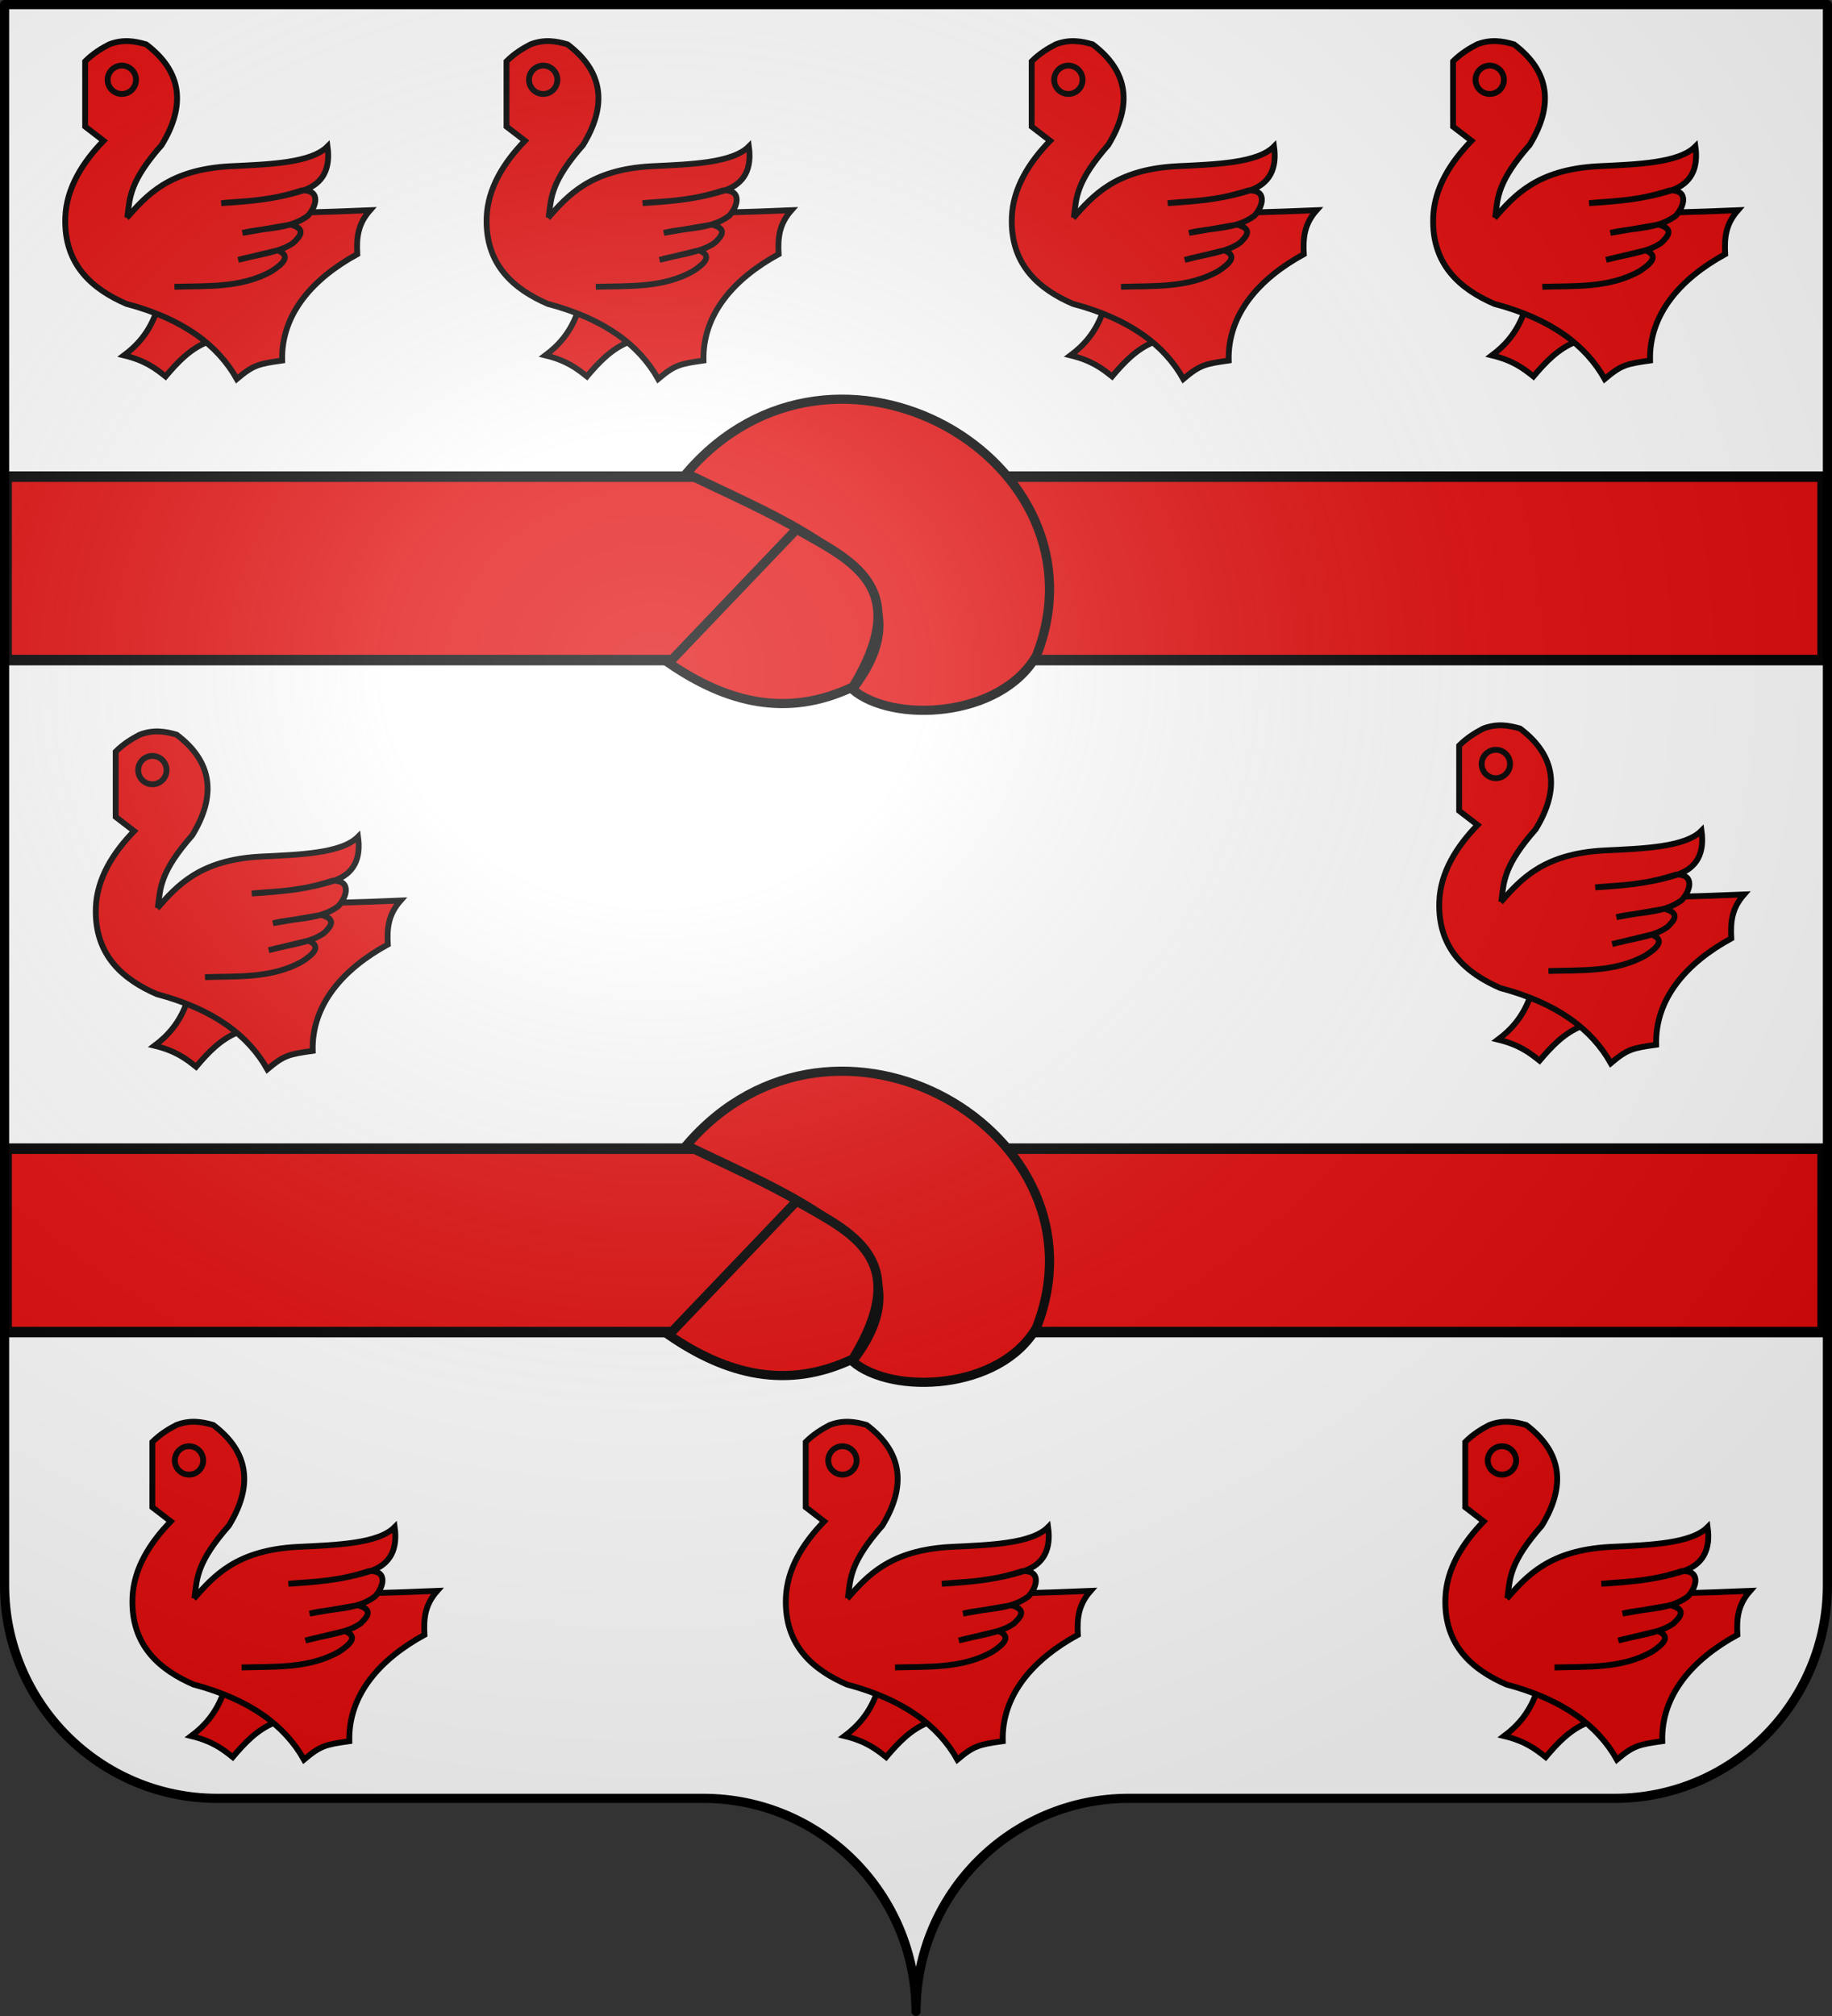 <svg xmlns="http://www.w3.org/2000/svg" xmlns:xlink="http://www.w3.org/1999/xlink" width="600" height="660" version="1.0"><rect width="100%" height="100%" fill="#333333" stroke="none"/><defs><linearGradient id="a"><stop offset="0" style="stop-color:white;stop-opacity:.314"/><stop offset=".19" style="stop-color:white;stop-opacity:.251"/><stop offset=".6" style="stop-color:#6b6b6b;stop-opacity:.125"/><stop offset="1" style="stop-color:black;stop-opacity:.125"/></linearGradient><linearGradient id="b"><stop offset="0" style="stop-color:white;stop-opacity:0"/><stop offset="1" style="stop-color:black;stop-opacity:.646"/></linearGradient><radialGradient xlink:href="#a" id="c" cx="285.186" cy="200.448" r="300" fx="285.186" fy="200.448" gradientTransform="matrix(1.551 0 0 1.35 -227.894 -51.264)" gradientUnits="userSpaceOnUse"/></defs><g style="display:inline"><path d="M300 658.5c0-38.505 31.203-69.754 69.65-69.754h159.2c38.447 0 69.65-31.25 69.65-69.754V1.5H1.5v517.492c0 38.504 31.203 69.754 69.65 69.754h159.2c38.447 0 69.65 31.25 69.65 69.753z" style="fill:#fff;fill-opacity:1;fill-rule:nonzero;stroke:none"/></g><g style="display:inline"><path d="M2.1 378.805h594.889v55.363H2.1z" style="fill:#e20909;fill-opacity:1;stroke:#000;stroke-width:3.319;stroke-miterlimit:4;stroke-opacity:1;stroke-dasharray:none;display:inline"/><path d="M2.169 156.049h594.752v60.05H2.169z" style="fill:#e20909;fill-opacity:1;stroke:#000;stroke-width:3.456;stroke-miterlimit:4;stroke-opacity:1;stroke-dasharray:none"/><path d="M224.791 154.994c48.804-57.042 139.65-4.015 114.677 59.65-11.94 20.614-47.396 22.189-60.312 11.01 27.79-35.889-16.543-52.435-54.365-70.66z" style="fill:#e20909;fill-opacity:1;fill-rule:evenodd;stroke:#000;stroke-width:3;stroke-linecap:butt;stroke-linejoin:miter;stroke-miterlimit:4;stroke-opacity:1;stroke-dasharray:none"/><path d="m260.901 173.244-41.86 43.808c18.96 13.03 38.807 18.069 60.357 7.788 19.918-32.849-.703-41.374-18.497-51.596z" style="fill:#e20909;fill-opacity:1;fill-rule:evenodd;stroke:#000;stroke-width:3;stroke-linecap:butt;stroke-linejoin:miter;stroke-miterlimit:4;stroke-opacity:1;stroke-dasharray:none"/><g style="display:inline"><path d="M2.169 156.049h594.752v60.05H2.169z" style="fill:#e20909;fill-opacity:1;stroke:#000;stroke-width:3.456;stroke-miterlimit:4;stroke-opacity:1;stroke-dasharray:none" transform="translate(0 220)"/><path d="M224.791 154.994c48.804-57.042 139.65-4.015 114.677 59.65-11.94 20.614-47.396 22.189-60.312 11.01 27.79-35.889-16.543-52.435-54.365-70.66z" style="fill:#e20909;fill-opacity:1;fill-rule:evenodd;stroke:#000;stroke-width:3;stroke-linecap:butt;stroke-linejoin:miter;stroke-miterlimit:4;stroke-opacity:1;stroke-dasharray:none" transform="translate(0 220)"/><path d="m260.901 173.244-41.86 43.808c18.96 13.03 38.807 18.069 60.357 7.788 19.918-32.849-.703-41.374-18.497-51.596z" style="fill:#e20909;fill-opacity:1;fill-rule:evenodd;stroke:#000;stroke-width:3;stroke-linecap:butt;stroke-linejoin:miter;stroke-miterlimit:4;stroke-opacity:1;stroke-dasharray:none" transform="translate(0 220)"/></g><g style="fill:#e20909;fill-opacity:1;display:inline"><path d="M-143.977 278.607c-3.567 9.659-9.168 15.76-15.529 20.53 10.376 2.517 15.384 6.376 20.267 10.266 5.834-6.878 11.933-13.423 20.53-16.846l.264-13.687-25.532-.263z" style="fill:#e20909;fill-opacity:1;fill-rule:evenodd;stroke:#000;stroke-width:2.848;stroke-linecap:butt;stroke-linejoin:miter;stroke-miterlimit:4;stroke-opacity:1;stroke-dasharray:none" transform="matrix(.671 0 0 .671 147.649 -84.376)"/><path d="M-178.483 155.68c3.92-3.881 7.84-6.244 11.76-8.3 6.859-2.59 12.514-1.568 17.987 0 17.877 13.495 19.24 30.088 7.61 49.117-15.363 17.442-15.557 25.404-16.603 33.898 37.336.007 75.49-.26 118.297-2.076-5.844 6.649-6.691 13.027-6.227 21.446-21.499 11.734-37.238 29.115-36.665 51.885-11.647 1.67-13.968 2.124-22.137 8.993-9.307-16.562-26.219-29.32-53.96-36.665-16.147-7.057-30.589-18.776-29.747-42.2.514-14.312 8.492-26.884 18.678-37.357l-8.993-6.917V155.68z" style="fill:#e20909;fill-opacity:1;fill-rule:evenodd;stroke:#000;stroke-width:2.848;stroke-linecap:butt;stroke-linejoin:miter;stroke-miterlimit:4;stroke-opacity:1;stroke-dasharray:none" transform="matrix(.671 0 0 .671 147.649 -84.376)"/><path d="M-155.654 164.674a6.918 6.918 0 1 1-13.836 0 6.918 6.918 0 1 1 13.836 0z" style="fill:#e20909;fill-opacity:1;fill-rule:nonzero;stroke:#000;stroke-width:2.848;stroke-linecap:butt;stroke-linejoin:miter;stroke-miterlimit:4;stroke-opacity:1;stroke-dasharray:none;stroke-dashoffset:0;marker:none;visibility:visible;display:inline;overflow:visible" transform="matrix(.671 0 0 .671 148.99 -84.376)"/><path d="M-158.235 232.123c9.673-10.944 20.64-23.617 50.315-25.25 19.6-.949 39.726-1.574 47.734-9.684 1.497 10.704-2.03 18.11-11.76 21.445-13.157 4.26-26.623 5.424-40.125 6.226 12.183-1.182 22.672-.792 39.432-6.226 9.749-.277 6.688 8.464 2.768 12.453-9.06 6.791-21.179 5.629-31.823 8.301l23.521-4.053c7.66 2.116 4.785 5.57 1.35 8.862-6.654 4.843-17.705 5.756-26.946 8.335l19.238-4.643c6.895 2.705 2.422 6.623-2.669 10.012-14.835 8.523-31.99 7.248-47.7 7.775" style="fill:#e20909;fill-opacity:1;fill-rule:evenodd;stroke:#000;stroke-width:2.848;stroke-linecap:butt;stroke-linejoin:miter;stroke-miterlimit:4;stroke-opacity:1;stroke-dasharray:none" transform="matrix(.671 0 0 .671 147.649 -84.376)"/></g><g style="fill:#e20909;fill-opacity:1;display:inline"><path d="M-143.977 278.607c-3.567 9.659-9.168 15.76-15.529 20.53 10.376 2.517 15.384 6.376 20.267 10.266 5.834-6.878 11.933-13.423 20.53-16.846l.264-13.687-25.532-.263z" style="fill:#e20909;fill-opacity:1;fill-rule:evenodd;stroke:#000;stroke-width:2.848;stroke-linecap:butt;stroke-linejoin:miter;stroke-miterlimit:4;stroke-opacity:1;stroke-dasharray:none" transform="matrix(.671 0 0 .671 285.649 -84.376)"/><path d="M-178.483 155.68c3.92-3.881 7.84-6.244 11.76-8.3 6.859-2.59 12.514-1.568 17.987 0 17.877 13.495 19.24 30.088 7.61 49.117-15.363 17.442-15.557 25.404-16.603 33.898 37.336.007 75.49-.26 118.297-2.076-5.844 6.649-6.691 13.027-6.227 21.446-21.499 11.734-37.238 29.115-36.665 51.885-11.647 1.67-13.968 2.124-22.137 8.993-9.307-16.562-26.219-29.32-53.96-36.665-16.147-7.057-30.589-18.776-29.747-42.2.514-14.312 8.492-26.884 18.678-37.357l-8.993-6.917V155.68z" style="fill:#e20909;fill-opacity:1;fill-rule:evenodd;stroke:#000;stroke-width:2.848;stroke-linecap:butt;stroke-linejoin:miter;stroke-miterlimit:4;stroke-opacity:1;stroke-dasharray:none" transform="matrix(.671 0 0 .671 285.649 -84.376)"/><path d="M-155.654 164.674a6.918 6.918 0 1 1-13.836 0 6.918 6.918 0 1 1 13.836 0z" style="fill:#e20909;fill-opacity:1;fill-rule:nonzero;stroke:#000;stroke-width:2.848;stroke-linecap:butt;stroke-linejoin:miter;stroke-miterlimit:4;stroke-opacity:1;stroke-dasharray:none;stroke-dashoffset:0;marker:none;visibility:visible;display:inline;overflow:visible" transform="matrix(.671 0 0 .671 286.99 -84.376)"/><path d="M-158.235 232.123c9.673-10.944 20.64-23.617 50.315-25.25 19.6-.949 39.726-1.574 47.734-9.684 1.497 10.704-2.03 18.11-11.76 21.445-13.157 4.26-26.623 5.424-40.125 6.226 12.183-1.182 22.672-.792 39.432-6.226 9.749-.277 6.688 8.464 2.768 12.453-9.06 6.791-21.179 5.629-31.823 8.301l23.521-4.053c7.66 2.116 4.785 5.57 1.35 8.862-6.654 4.843-17.705 5.756-26.946 8.335l19.238-4.643c6.895 2.705 2.422 6.623-2.669 10.012-14.835 8.523-31.99 7.248-47.7 7.775" style="fill:#e20909;fill-opacity:1;fill-rule:evenodd;stroke:#000;stroke-width:2.848;stroke-linecap:butt;stroke-linejoin:miter;stroke-miterlimit:4;stroke-opacity:1;stroke-dasharray:none" transform="matrix(.671 0 0 .671 285.649 -84.376)"/></g><g style="fill:#e20909;fill-opacity:1;display:inline"><path d="M-143.977 278.607c-3.567 9.659-9.168 15.76-15.529 20.53 10.376 2.517 15.384 6.376 20.267 10.266 5.834-6.878 11.933-13.423 20.53-16.846l.264-13.687-25.532-.263z" style="fill:#e20909;fill-opacity:1;fill-rule:evenodd;stroke:#000;stroke-width:2.848;stroke-linecap:butt;stroke-linejoin:miter;stroke-miterlimit:4;stroke-opacity:1;stroke-dasharray:none" transform="matrix(.671 0 0 .671 457.649 -84.376)"/><path d="M-178.483 155.68c3.92-3.881 7.84-6.244 11.76-8.3 6.859-2.59 12.514-1.568 17.987 0 17.877 13.495 19.24 30.088 7.61 49.117-15.363 17.442-15.557 25.404-16.603 33.898 37.336.007 75.49-.26 118.297-2.076-5.844 6.649-6.691 13.027-6.227 21.446-21.499 11.734-37.238 29.115-36.665 51.885-11.647 1.67-13.968 2.124-22.137 8.993-9.307-16.562-26.219-29.32-53.96-36.665-16.147-7.057-30.589-18.776-29.747-42.2.514-14.312 8.492-26.884 18.678-37.357l-8.993-6.917V155.68z" style="fill:#e20909;fill-opacity:1;fill-rule:evenodd;stroke:#000;stroke-width:2.848;stroke-linecap:butt;stroke-linejoin:miter;stroke-miterlimit:4;stroke-opacity:1;stroke-dasharray:none" transform="matrix(.671 0 0 .671 457.649 -84.376)"/><path d="M-155.654 164.674a6.918 6.918 0 1 1-13.836 0 6.918 6.918 0 1 1 13.836 0z" style="fill:#e20909;fill-opacity:1;fill-rule:nonzero;stroke:#000;stroke-width:2.848;stroke-linecap:butt;stroke-linejoin:miter;stroke-miterlimit:4;stroke-opacity:1;stroke-dasharray:none;stroke-dashoffset:0;marker:none;visibility:visible;display:inline;overflow:visible" transform="matrix(.671 0 0 .671 458.99 -84.376)"/><path d="M-158.235 232.123c9.673-10.944 20.64-23.617 50.315-25.25 19.6-.949 39.726-1.574 47.734-9.684 1.497 10.704-2.03 18.11-11.76 21.445-13.157 4.26-26.623 5.424-40.125 6.226 12.183-1.182 22.672-.792 39.432-6.226 9.749-.277 6.688 8.464 2.768 12.453-9.06 6.791-21.179 5.629-31.823 8.301l23.521-4.053c7.66 2.116 4.785 5.57 1.35 8.862-6.654 4.843-17.705 5.756-26.946 8.335l19.238-4.643c6.895 2.705 2.422 6.623-2.669 10.012-14.835 8.523-31.99 7.248-47.7 7.775" style="fill:#e20909;fill-opacity:1;fill-rule:evenodd;stroke:#000;stroke-width:2.848;stroke-linecap:butt;stroke-linejoin:miter;stroke-miterlimit:4;stroke-opacity:1;stroke-dasharray:none" transform="matrix(.671 0 0 .671 457.649 -84.376)"/></g><g style="fill:#e20909;fill-opacity:1;display:inline"><path d="M-143.977 278.607c-3.567 9.659-9.168 15.76-15.529 20.53 10.376 2.517 15.384 6.376 20.267 10.266 5.834-6.878 11.933-13.423 20.53-16.846l.264-13.687-25.532-.263z" style="fill:#e20909;fill-opacity:1;fill-rule:evenodd;stroke:#000;stroke-width:2.848;stroke-linecap:butt;stroke-linejoin:miter;stroke-miterlimit:4;stroke-opacity:1;stroke-dasharray:none" transform="matrix(.671 0 0 .671 595.649 -84.376)"/><path d="M-178.483 155.68c3.92-3.881 7.84-6.244 11.76-8.3 6.859-2.59 12.514-1.568 17.987 0 17.877 13.495 19.24 30.088 7.61 49.117-15.363 17.442-15.557 25.404-16.603 33.898 37.336.007 75.49-.26 118.297-2.076-5.844 6.649-6.691 13.027-6.227 21.446-21.499 11.734-37.238 29.115-36.665 51.885-11.647 1.67-13.968 2.124-22.137 8.993-9.307-16.562-26.219-29.32-53.96-36.665-16.147-7.057-30.589-18.776-29.747-42.2.514-14.312 8.492-26.884 18.678-37.357l-8.993-6.917V155.68z" style="fill:#e20909;fill-opacity:1;fill-rule:evenodd;stroke:#000;stroke-width:2.848;stroke-linecap:butt;stroke-linejoin:miter;stroke-miterlimit:4;stroke-opacity:1;stroke-dasharray:none" transform="matrix(.671 0 0 .671 595.649 -84.376)"/><path d="M-155.654 164.674a6.918 6.918 0 1 1-13.836 0 6.918 6.918 0 1 1 13.836 0z" style="fill:#e20909;fill-opacity:1;fill-rule:nonzero;stroke:#000;stroke-width:2.848;stroke-linecap:butt;stroke-linejoin:miter;stroke-miterlimit:4;stroke-opacity:1;stroke-dasharray:none;stroke-dashoffset:0;marker:none;visibility:visible;display:inline;overflow:visible" transform="matrix(.671 0 0 .671 596.99 -84.376)"/><path d="M-158.235 232.123c9.673-10.944 20.64-23.617 50.315-25.25 19.6-.949 39.726-1.574 47.734-9.684 1.497 10.704-2.03 18.11-11.76 21.445-13.157 4.26-26.623 5.424-40.125 6.226 12.183-1.182 22.672-.792 39.432-6.226 9.749-.277 6.688 8.464 2.768 12.453-9.06 6.791-21.179 5.629-31.823 8.301l23.521-4.053c7.66 2.116 4.785 5.57 1.35 8.862-6.654 4.843-17.705 5.756-26.946 8.335l19.238-4.643c6.895 2.705 2.422 6.623-2.669 10.012-14.835 8.523-31.99 7.248-47.7 7.775" style="fill:#e20909;fill-opacity:1;fill-rule:evenodd;stroke:#000;stroke-width:2.848;stroke-linecap:butt;stroke-linejoin:miter;stroke-miterlimit:4;stroke-opacity:1;stroke-dasharray:none" transform="matrix(.671 0 0 .671 595.649 -84.376)"/></g><g style="fill:#e20909;fill-opacity:1;display:inline"><path d="M-143.977 278.607c-3.567 9.659-9.168 15.76-15.529 20.53 10.376 2.517 15.384 6.376 20.267 10.266 5.834-6.878 11.933-13.423 20.53-16.846l.264-13.687-25.532-.263z" style="fill:#e20909;fill-opacity:1;fill-rule:evenodd;stroke:#000;stroke-width:2.848;stroke-linecap:butt;stroke-linejoin:miter;stroke-miterlimit:4;stroke-opacity:1;stroke-dasharray:none" transform="matrix(.671 0 0 .671 597.649 139.624)"/><path d="M-178.483 155.68c3.92-3.881 7.84-6.244 11.76-8.3 6.859-2.59 12.514-1.568 17.987 0 17.877 13.495 19.24 30.088 7.61 49.117-15.363 17.442-15.557 25.404-16.603 33.898 37.336.007 75.49-.26 118.297-2.076-5.844 6.649-6.691 13.027-6.227 21.446-21.499 11.734-37.238 29.115-36.665 51.885-11.647 1.67-13.968 2.124-22.137 8.993-9.307-16.562-26.219-29.32-53.96-36.665-16.147-7.057-30.589-18.776-29.747-42.2.514-14.312 8.492-26.884 18.678-37.357l-8.993-6.917V155.68z" style="fill:#e20909;fill-opacity:1;fill-rule:evenodd;stroke:#000;stroke-width:2.848;stroke-linecap:butt;stroke-linejoin:miter;stroke-miterlimit:4;stroke-opacity:1;stroke-dasharray:none" transform="matrix(.671 0 0 .671 597.649 139.624)"/><path d="M-155.654 164.674a6.918 6.918 0 1 1-13.836 0 6.918 6.918 0 1 1 13.836 0z" style="fill:#e20909;fill-opacity:1;fill-rule:nonzero;stroke:#000;stroke-width:2.848;stroke-linecap:butt;stroke-linejoin:miter;stroke-miterlimit:4;stroke-opacity:1;stroke-dasharray:none;stroke-dashoffset:0;marker:none;visibility:visible;display:inline;overflow:visible" transform="matrix(.671 0 0 .671 598.99 139.624)"/><path d="M-158.235 232.123c9.673-10.944 20.64-23.617 50.315-25.25 19.6-.949 39.726-1.574 47.734-9.684 1.497 10.704-2.03 18.11-11.76 21.445-13.157 4.26-26.623 5.424-40.125 6.226 12.183-1.182 22.672-.792 39.432-6.226 9.749-.277 6.688 8.464 2.768 12.453-9.06 6.791-21.179 5.629-31.823 8.301l23.521-4.053c7.66 2.116 4.785 5.57 1.35 8.862-6.654 4.843-17.705 5.756-26.946 8.335l19.238-4.643c6.895 2.705 2.422 6.623-2.669 10.012-14.835 8.523-31.99 7.248-47.7 7.775" style="fill:#e20909;fill-opacity:1;fill-rule:evenodd;stroke:#000;stroke-width:2.848;stroke-linecap:butt;stroke-linejoin:miter;stroke-miterlimit:4;stroke-opacity:1;stroke-dasharray:none" transform="matrix(.671 0 0 .671 597.649 139.624)"/></g><g style="fill:#e20909;fill-opacity:1;display:inline"><path d="M-143.977 278.607c-3.567 9.659-9.168 15.76-15.529 20.53 10.376 2.517 15.384 6.376 20.267 10.266 5.834-6.878 11.933-13.423 20.53-16.846l.264-13.687-25.532-.263z" style="fill:#e20909;fill-opacity:1;fill-rule:evenodd;stroke:#000;stroke-width:2.848;stroke-linecap:butt;stroke-linejoin:miter;stroke-miterlimit:4;stroke-opacity:1;stroke-dasharray:none" transform="matrix(.671 0 0 .671 169.649 367.624)"/><path d="M-178.483 155.68c3.92-3.881 7.84-6.244 11.76-8.3 6.859-2.59 12.514-1.568 17.987 0 17.877 13.495 19.24 30.088 7.61 49.117-15.363 17.442-15.557 25.404-16.603 33.898 37.336.007 75.49-.26 118.297-2.076-5.844 6.649-6.691 13.027-6.227 21.446-21.499 11.734-37.238 29.115-36.665 51.885-11.647 1.67-13.968 2.124-22.137 8.993-9.307-16.562-26.219-29.32-53.96-36.665-16.147-7.057-30.589-18.776-29.747-42.2.514-14.312 8.492-26.884 18.678-37.357l-8.993-6.917V155.68z" style="fill:#e20909;fill-opacity:1;fill-rule:evenodd;stroke:#000;stroke-width:2.848;stroke-linecap:butt;stroke-linejoin:miter;stroke-miterlimit:4;stroke-opacity:1;stroke-dasharray:none" transform="matrix(.671 0 0 .671 169.649 367.624)"/><path d="M-155.654 164.674a6.918 6.918 0 1 1-13.836 0 6.918 6.918 0 1 1 13.836 0z" style="fill:#e20909;fill-opacity:1;fill-rule:nonzero;stroke:#000;stroke-width:2.848;stroke-linecap:butt;stroke-linejoin:miter;stroke-miterlimit:4;stroke-opacity:1;stroke-dasharray:none;stroke-dashoffset:0;marker:none;visibility:visible;display:inline;overflow:visible" transform="matrix(.671 0 0 .671 170.99 367.624)"/><path d="M-158.235 232.123c9.673-10.944 20.64-23.617 50.315-25.25 19.6-.949 39.726-1.574 47.734-9.684 1.497 10.704-2.03 18.11-11.76 21.445-13.157 4.26-26.623 5.424-40.125 6.226 12.183-1.182 22.672-.792 39.432-6.226 9.749-.277 6.688 8.464 2.768 12.453-9.06 6.791-21.179 5.629-31.823 8.301l23.521-4.053c7.66 2.116 4.785 5.57 1.35 8.862-6.654 4.843-17.705 5.756-26.946 8.335l19.238-4.643c6.895 2.705 2.422 6.623-2.669 10.012-14.835 8.523-31.99 7.248-47.7 7.775" style="fill:#e20909;fill-opacity:1;fill-rule:evenodd;stroke:#000;stroke-width:2.848;stroke-linecap:butt;stroke-linejoin:miter;stroke-miterlimit:4;stroke-opacity:1;stroke-dasharray:none" transform="matrix(.671 0 0 .671 169.649 367.624)"/></g><g style="fill:#e20909;fill-opacity:1;display:inline"><path d="M-143.977 278.607c-3.567 9.659-9.168 15.76-15.529 20.53 10.376 2.517 15.384 6.376 20.267 10.266 5.834-6.878 11.933-13.423 20.53-16.846l.264-13.687-25.532-.263z" style="fill:#e20909;fill-opacity:1;fill-rule:evenodd;stroke:#000;stroke-width:2.848;stroke-linecap:butt;stroke-linejoin:miter;stroke-miterlimit:4;stroke-opacity:1;stroke-dasharray:none" transform="matrix(.671 0 0 .671 599.649 367.624)"/><path d="M-178.483 155.68c3.92-3.881 7.84-6.244 11.76-8.3 6.859-2.59 12.514-1.568 17.987 0 17.877 13.495 19.24 30.088 7.61 49.117-15.363 17.442-15.557 25.404-16.603 33.898 37.336.007 75.49-.26 118.297-2.076-5.844 6.649-6.691 13.027-6.227 21.446-21.499 11.734-37.238 29.115-36.665 51.885-11.647 1.67-13.968 2.124-22.137 8.993-9.307-16.562-26.219-29.32-53.96-36.665-16.147-7.057-30.589-18.776-29.747-42.2.514-14.312 8.492-26.884 18.678-37.357l-8.993-6.917V155.68z" style="fill:#e20909;fill-opacity:1;fill-rule:evenodd;stroke:#000;stroke-width:2.848;stroke-linecap:butt;stroke-linejoin:miter;stroke-miterlimit:4;stroke-opacity:1;stroke-dasharray:none" transform="matrix(.671 0 0 .671 599.649 367.624)"/><path d="M-155.654 164.674a6.918 6.918 0 1 1-13.836 0 6.918 6.918 0 1 1 13.836 0z" style="fill:#e20909;fill-opacity:1;fill-rule:nonzero;stroke:#000;stroke-width:2.848;stroke-linecap:butt;stroke-linejoin:miter;stroke-miterlimit:4;stroke-opacity:1;stroke-dasharray:none;stroke-dashoffset:0;marker:none;visibility:visible;display:inline;overflow:visible" transform="matrix(.671 0 0 .671 600.99 367.624)"/><path d="M-158.235 232.123c9.673-10.944 20.64-23.617 50.315-25.25 19.6-.949 39.726-1.574 47.734-9.684 1.497 10.704-2.03 18.11-11.76 21.445-13.157 4.26-26.623 5.424-40.125 6.226 12.183-1.182 22.672-.792 39.432-6.226 9.749-.277 6.688 8.464 2.768 12.453-9.06 6.791-21.179 5.629-31.823 8.301l23.521-4.053c7.66 2.116 4.785 5.57 1.35 8.862-6.654 4.843-17.705 5.756-26.946 8.335l19.238-4.643c6.895 2.705 2.422 6.623-2.669 10.012-14.835 8.523-31.99 7.248-47.7 7.775" style="fill:#e20909;fill-opacity:1;fill-rule:evenodd;stroke:#000;stroke-width:2.848;stroke-linecap:butt;stroke-linejoin:miter;stroke-miterlimit:4;stroke-opacity:1;stroke-dasharray:none" transform="matrix(.671 0 0 .671 599.649 367.624)"/></g><g style="fill:#e20909;fill-opacity:1;display:inline"><path d="M-143.977 278.607c-3.567 9.659-9.168 15.76-15.529 20.53 10.376 2.517 15.384 6.376 20.267 10.266 5.834-6.878 11.933-13.423 20.53-16.846l.264-13.687-25.532-.263z" style="fill:#e20909;fill-opacity:1;fill-rule:evenodd;stroke:#000;stroke-width:2.848;stroke-linecap:butt;stroke-linejoin:miter;stroke-miterlimit:4;stroke-opacity:1;stroke-dasharray:none" transform="matrix(.671 0 0 .671 157.649 141.624)"/><path d="M-178.483 155.68c3.92-3.881 7.84-6.244 11.76-8.3 6.859-2.59 12.514-1.568 17.987 0 17.877 13.495 19.24 30.088 7.61 49.117-15.363 17.442-15.557 25.404-16.603 33.898 37.336.007 75.49-.26 118.297-2.076-5.844 6.649-6.691 13.027-6.227 21.446-21.499 11.734-37.238 29.115-36.665 51.885-11.647 1.67-13.968 2.124-22.137 8.993-9.307-16.562-26.219-29.32-53.96-36.665-16.147-7.057-30.589-18.776-29.747-42.2.514-14.312 8.492-26.884 18.678-37.357l-8.993-6.917V155.68z" style="fill:#e20909;fill-opacity:1;fill-rule:evenodd;stroke:#000;stroke-width:2.848;stroke-linecap:butt;stroke-linejoin:miter;stroke-miterlimit:4;stroke-opacity:1;stroke-dasharray:none" transform="matrix(.671 0 0 .671 157.649 141.624)"/><path d="M-155.654 164.674a6.918 6.918 0 1 1-13.836 0 6.918 6.918 0 1 1 13.836 0z" style="fill:#e20909;fill-opacity:1;fill-rule:nonzero;stroke:#000;stroke-width:2.848;stroke-linecap:butt;stroke-linejoin:miter;stroke-miterlimit:4;stroke-opacity:1;stroke-dasharray:none;stroke-dashoffset:0;marker:none;visibility:visible;display:inline;overflow:visible" transform="matrix(.671 0 0 .671 158.99 141.624)"/><path d="M-158.235 232.123c9.673-10.944 20.64-23.617 50.315-25.25 19.6-.949 39.726-1.574 47.734-9.684 1.497 10.704-2.03 18.11-11.76 21.445-13.157 4.26-26.623 5.424-40.125 6.226 12.183-1.182 22.672-.792 39.432-6.226 9.749-.277 6.688 8.464 2.768 12.453-9.06 6.791-21.179 5.629-31.823 8.301l23.521-4.053c7.66 2.116 4.785 5.57 1.35 8.862-6.654 4.843-17.705 5.756-26.946 8.335l19.238-4.643c6.895 2.705 2.422 6.623-2.669 10.012-14.835 8.523-31.99 7.248-47.7 7.775" style="fill:#e20909;fill-opacity:1;fill-rule:evenodd;stroke:#000;stroke-width:2.848;stroke-linecap:butt;stroke-linejoin:miter;stroke-miterlimit:4;stroke-opacity:1;stroke-dasharray:none" transform="matrix(.671 0 0 .671 157.649 141.624)"/></g><g style="fill:#e20909;fill-opacity:1;display:inline"><path d="M-143.977 278.607c-3.567 9.659-9.168 15.76-15.529 20.53 10.376 2.517 15.384 6.376 20.267 10.266 5.834-6.878 11.933-13.423 20.53-16.846l.264-13.687-25.532-.263z" style="fill:#e20909;fill-opacity:1;fill-rule:evenodd;stroke:#000;stroke-width:2.848;stroke-linecap:butt;stroke-linejoin:miter;stroke-miterlimit:4;stroke-opacity:1;stroke-dasharray:none" transform="matrix(.671 0 0 .671 383.649 367.624)"/><path d="M-178.483 155.68c3.92-3.881 7.84-6.244 11.76-8.3 6.859-2.59 12.514-1.568 17.987 0 17.877 13.495 19.24 30.088 7.61 49.117-15.363 17.442-15.557 25.404-16.603 33.898 37.336.007 75.49-.26 118.297-2.076-5.844 6.649-6.691 13.027-6.227 21.446-21.499 11.734-37.238 29.115-36.665 51.885-11.647 1.67-13.968 2.124-22.137 8.993-9.307-16.562-26.219-29.32-53.96-36.665-16.147-7.057-30.589-18.776-29.747-42.2.514-14.312 8.492-26.884 18.678-37.357l-8.993-6.917V155.68z" style="fill:#e20909;fill-opacity:1;fill-rule:evenodd;stroke:#000;stroke-width:2.848;stroke-linecap:butt;stroke-linejoin:miter;stroke-miterlimit:4;stroke-opacity:1;stroke-dasharray:none" transform="matrix(.671 0 0 .671 383.649 367.624)"/><path d="M-155.654 164.674a6.918 6.918 0 1 1-13.836 0 6.918 6.918 0 1 1 13.836 0z" style="fill:#e20909;fill-opacity:1;fill-rule:nonzero;stroke:#000;stroke-width:2.848;stroke-linecap:butt;stroke-linejoin:miter;stroke-miterlimit:4;stroke-opacity:1;stroke-dasharray:none;stroke-dashoffset:0;marker:none;visibility:visible;display:inline;overflow:visible" transform="matrix(.671 0 0 .671 384.99 367.624)"/><path d="M-158.235 232.123c9.673-10.944 20.64-23.617 50.315-25.25 19.6-.949 39.726-1.574 47.734-9.684 1.497 10.704-2.03 18.11-11.76 21.445-13.157 4.26-26.623 5.424-40.125 6.226 12.183-1.182 22.672-.792 39.432-6.226 9.749-.277 6.688 8.464 2.768 12.453-9.06 6.791-21.179 5.629-31.823 8.301l23.521-4.053c7.66 2.116 4.785 5.57 1.35 8.862-6.654 4.843-17.705 5.756-26.946 8.335l19.238-4.643c6.895 2.705 2.422 6.623-2.669 10.012-14.835 8.523-31.99 7.248-47.7 7.775" style="fill:#e20909;fill-opacity:1;fill-rule:evenodd;stroke:#000;stroke-width:2.848;stroke-linecap:butt;stroke-linejoin:miter;stroke-miterlimit:4;stroke-opacity:1;stroke-dasharray:none" transform="matrix(.671 0 0 .671 383.649 367.624)"/></g></g><path d="M1.5 1.5V518.99c0 38.505 31.203 69.755 69.65 69.755h159.2c38.447 0 69.65 31.25 69.65 69.754 0-38.504 31.203-69.754 69.65-69.754h159.2c38.447 0 69.65-31.25 69.65-69.755V1.5H1.5z" style="fill:url(#c);fill-opacity:1;fill-rule:evenodd;stroke:none;stroke-width:3;stroke-linecap:butt;stroke-linejoin:miter;stroke-miterlimit:4;stroke-dasharray:none;stroke-opacity:1"/><path d="M300 658.5c0-38.504 31.203-69.754 69.65-69.754h159.2c38.447 0 69.65-31.25 69.65-69.753V1.5H1.5v517.493c0 38.504 31.203 69.753 69.65 69.753h159.2c38.447 0 69.65 31.25 69.65 69.754z" style="fill:none;fill-opacity:1;fill-rule:nonzero;stroke:#000;stroke-width:3;stroke-linecap:round;stroke-linejoin:round;stroke-miterlimit:4;stroke-dasharray:none;stroke-dashoffset:0;stroke-opacity:1"/></svg>